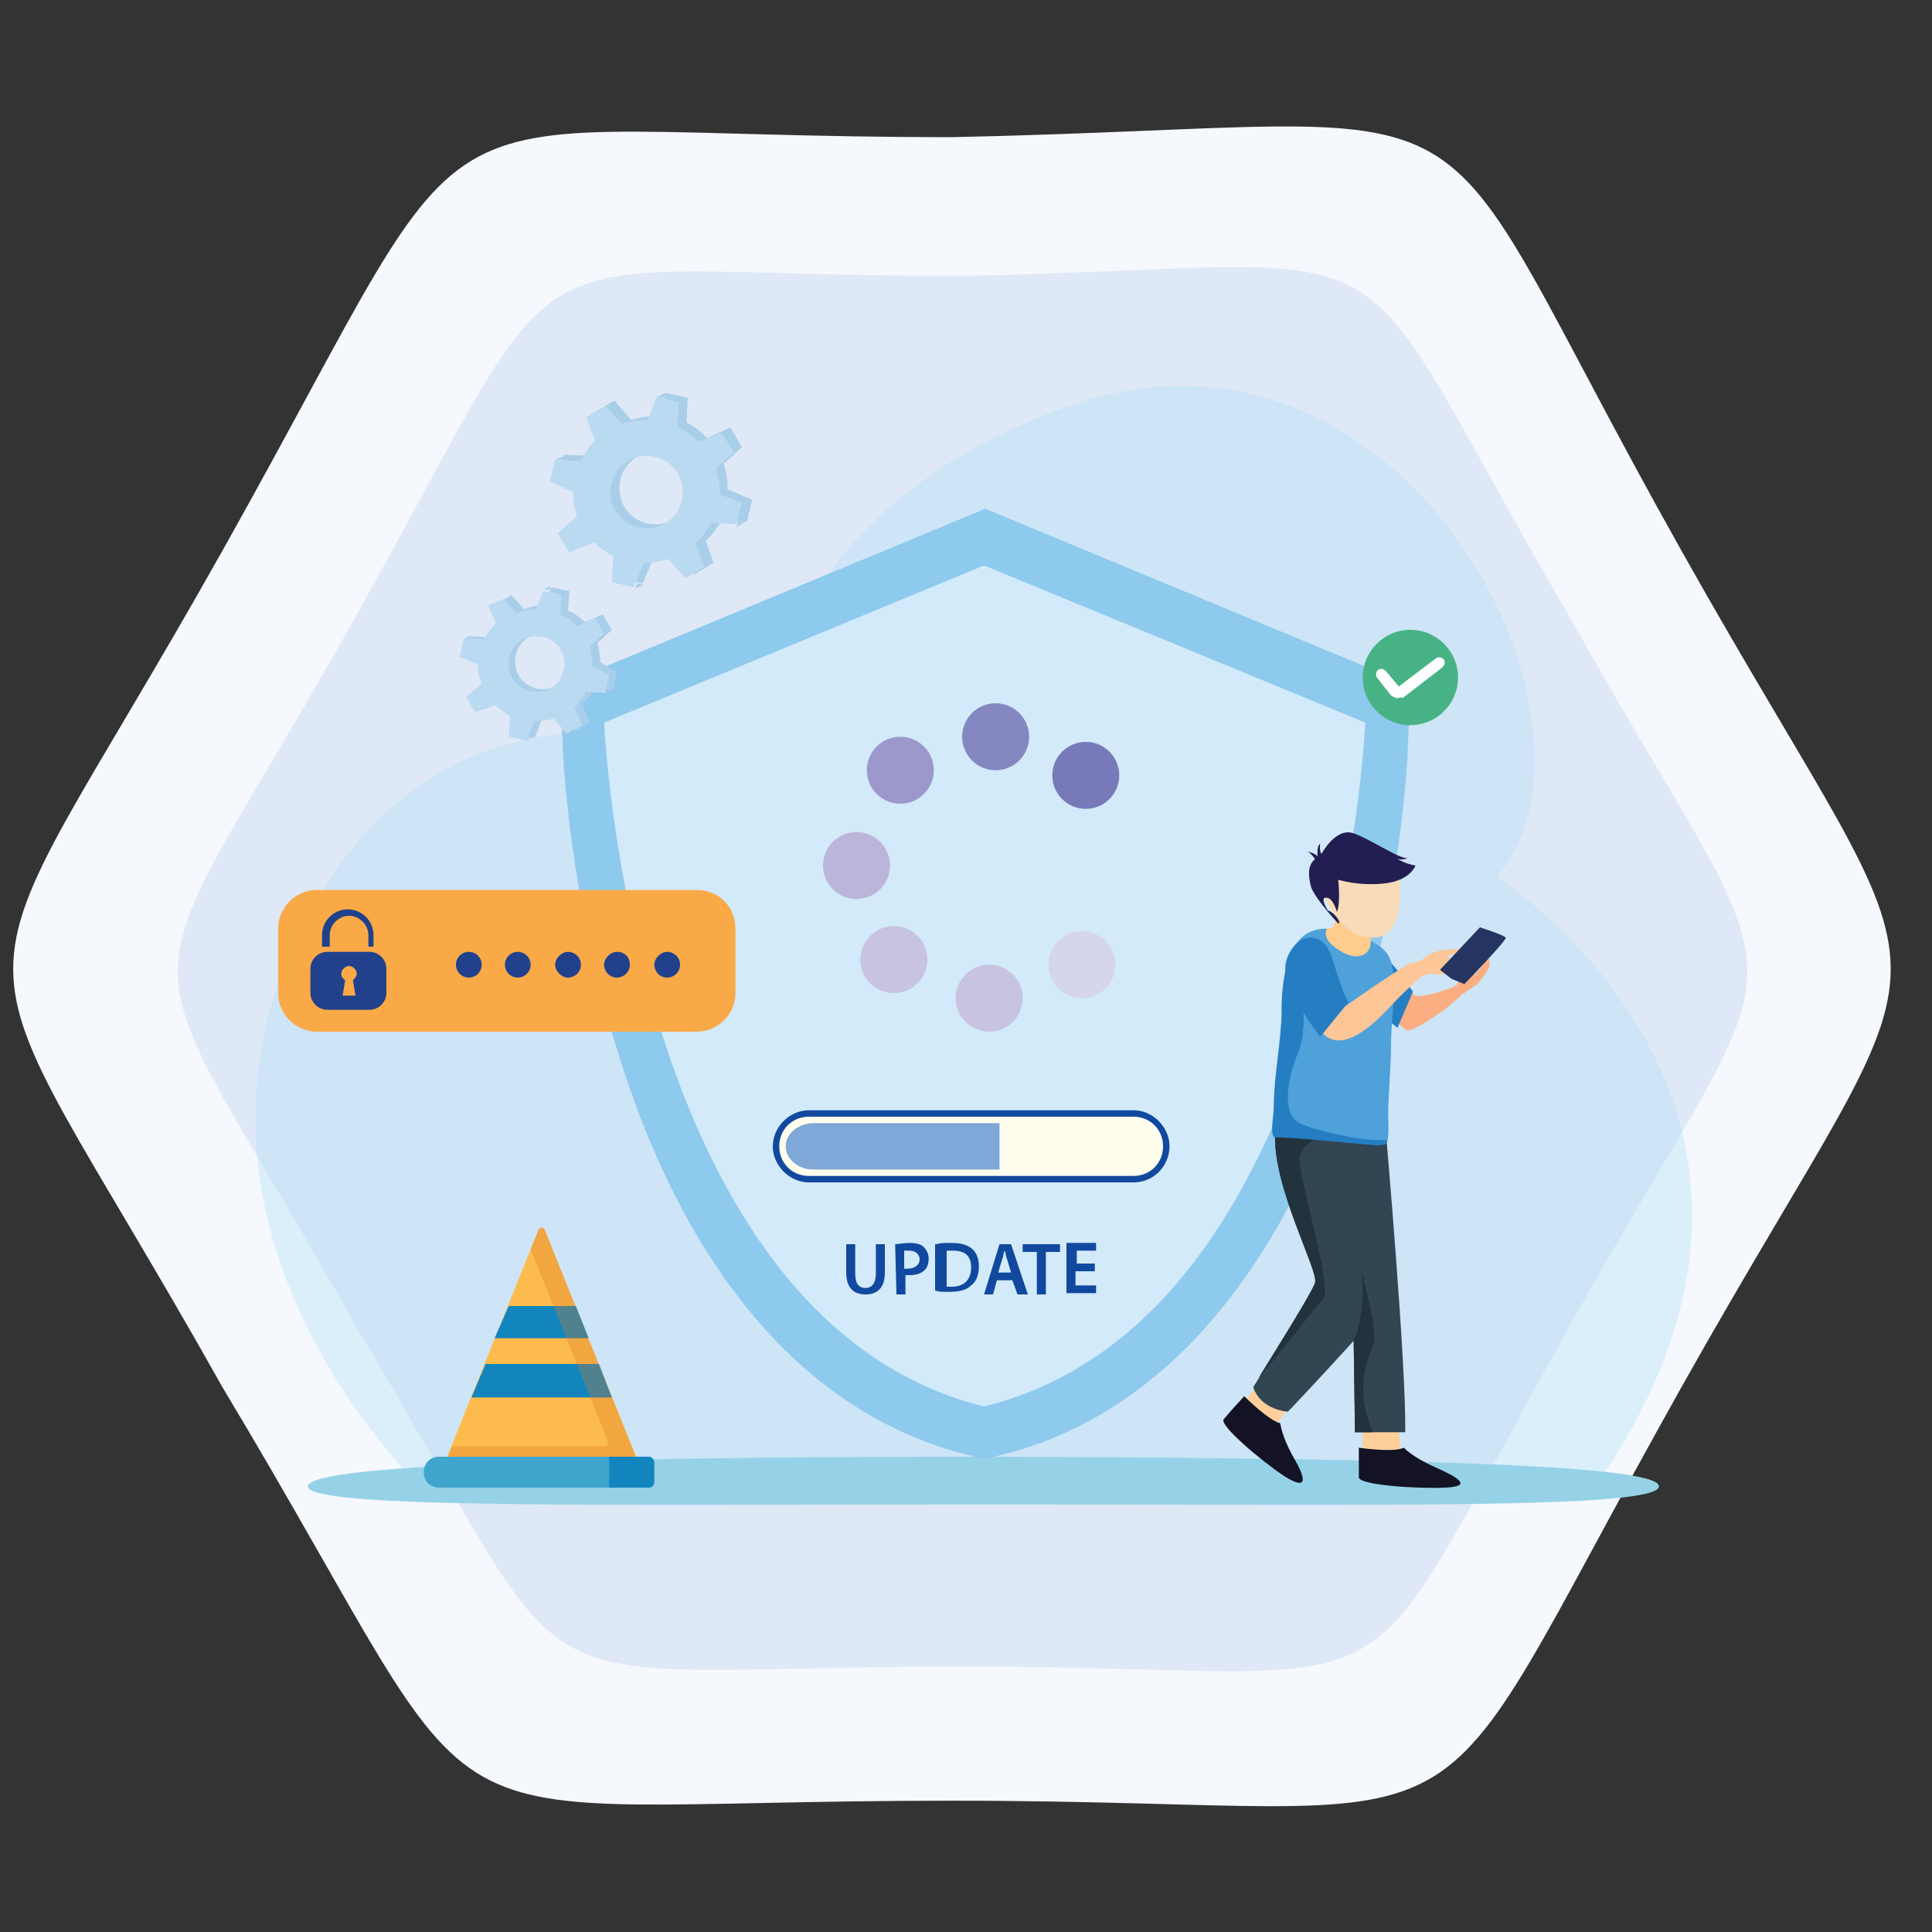 <?xml version="1.0" encoding="utf-8"?>
<!-- Generator: Adobe Illustrator 27.8.1, SVG Export Plug-In . SVG Version: 6.00 Build 0)  -->
<svg version="1.1" id="Layer_1" xmlns="http://www.w3.org/2000/svg" xmlns:xlink="http://www.w3.org/1999/xlink" x="0px" y="0px"
	 viewBox="0 0 150 150" style="enable-background:new 0 0 150 150;" xml:space="preserve">
<rect x="0" y="0" width="150" height="150" fill="#333333" stroke="none"/>
<style type="text/css">
	.st0{fill:none;}
	.st1{fill-rule:evenodd;clip-rule:evenodd;fill:#F5F8FD;}
	.st2{fill-rule:evenodd;clip-rule:evenodd;fill:#DFE8F6;}
	.st3{opacity:0.38;fill:#B0E1F9;enable-background:new    ;}
	.st4{fill:#95D2E8;}
	.st5{fill:#A9CEE9;}
	.st6{fill:#BADAF2;}
	.st7{fill:#8EC9EE;}
	.st8{fill:#D2EAF9;}
	.st9{fill:#34253F;}
	.st10{fill:#11499F;}
	.st11{fill:#FEFDEE;}
	.st12{fill:#7FA7D8;}
	.st13{fill:#7779B9;}
	.st14{fill:#9C98CB;}
	.st15{fill:#C7C3E1;}
	.st16{fill:#D5D5EB;}
	.st17{fill:#8587C1;}
	.st18{fill:#BCB5DA;}
	.st19{fill:#47B384;}
	.st20{fill:#FFFFFF;}
	.st21{fill:#FECF9A;}
	.st22{fill:#131325;}
	.st23{fill:#324553;}
	.st24{fill:#22333D;}
	.st25{fill:#FAAE81;}
	.st26{fill:#257EC2;}
	.st27{fill:#4EA1D9;}
	.st28{fill:#FECC8D;}
	.st29{fill:#F8DBB8;}
	.st30{fill:#221E52;}
	.st31{fill:#FCC697;}
	.st32{fill:#243561;}
	.st33{fill:#FCBB4C;}
	.st34{fill:#1285BE;}
	.st35{opacity:0.31;fill:#DB7928;enable-background:new    ;}
	.st36{fill:#40A5CC;}
	.st37{fill:#FAA947;}
	.st38{fill:#21418D;}
</style>
<g id="Artboard1" transform="matrix(0.974,0,0,0.978,-50.081,-0.314)">
	<rect x="51.4" y="9" class="st0" width="154" height="136.1"/>
	<g transform="matrix(1.027,0,0,1.022,-41.597,0.321)">
		<g transform="matrix(9.432,0,0,9.432,-4011.09,-3542.38)">
			<path class="st1" d="M448.7,380.1c2.3,4.1,2.3,2.8,0,6.9s-1.3,3.4-6,3.4s-3.6,0.6-6-3.4c-2.3-4.1-2.3-2.8,0-6.9s1.3-3.4,6-3.4
				C447.5,376.6,446.4,376,448.7,380.1z"/>
		</g>
		<g transform="matrix(7.884,0,0,7.884,-3080.56,-2730.86)">
			<path class="st2" d="M417.7,352.5c2.3,4.1,2.3,2.8,0,6.9s-1.3,3.4-6,3.4s-3.6,0.6-6-3.4c-2.3-4.1-2.3-2.8,0-6.9s1.3-3.4,6-3.4
				C416.4,349,415.3,348.4,417.7,352.5z"/>
		</g>
	</g>
</g>
<g>
	<path class="st3" d="M32.7,115.5c0,0-21.3-20.1-9.1-43.8s36.5-12,36.5-12s-2.9-18.4,22.1-27.9c26.7-10.1,44.2,24.5,34,36.3
		c0,0,28.3,17.8,7.6,47.4H32.7z"/>
	<path class="st4" d="M128.8,115.4c0,1.8-22.7,1.4-51.7,1.4s-53.2,0.4-53.2-1.4s24.3-2.3,53.2-2.3
		C106.1,113.2,128.8,113.6,128.8,115.4z"/>
	<g>
		<g>
			<path class="st5" d="M56.5,38c0-0.7-0.1-1.3-0.3-2l1.4-1.3l-0.9-1.5L54.9,34c-0.5-0.5-1-0.9-1.6-1.2l0.1-1.9l-1.7-0.4L51,32.3
				c-0.7,0-1.3,0.1-2,0.3l-1.3-1.5L46.2,32l0.7,1.8c-0.5,0.5-0.8,1-1.1,1.6l-2-0.1L43.4,37l1.8,0.8c0,0.6,0.1,1.3,0.3,1.9L44,41.1
				l0.9,1.5l1.9-0.8c0.5,0.5,1,0.8,1.5,1.1l-0.1,2l1.7,0.4l0.8-1.9c0.6,0,1.3-0.1,1.9-0.3l1.3,1.5l1.5-0.9L54.8,42
				c0.5-0.5,0.9-1,1.2-1.6l2,0.1l0.4-1.7L56.5,38z M52.4,40.3c-1.3,0.8-3.1,0.4-3.9-0.9c-0.8-1.3-0.4-3.1,0.9-3.9
				c1.3-0.8,3.1-0.4,3.9,0.9C54.1,37.7,53.7,39.5,52.4,40.3z"/>
			<path class="st6" d="M55.9,38.4c0-0.7-0.1-1.3-0.3-2l1.4-1.3l-1-1.5l-1.8,0.7c-0.5-0.5-1-0.9-1.6-1.2l0.1-1.9L51,30.8l-0.7,1.8
				c-0.7,0-1.3,0.1-2,0.3L47,31.5l-1.5,0.9l0.7,1.8c-0.5,0.5-0.8,1-1.1,1.6l-2-0.1l-0.4,1.7l1.8,0.8c0,0.6,0.1,1.3,0.3,1.9l-1.5,1.3
				l0.9,1.5l1.9-0.8c0.5,0.5,1,0.8,1.5,1.1l-0.1,2l1.7,0.4l0.8-1.9c0.6,0,1.3-0.1,1.9-0.3l1.3,1.5l1.5-0.9L54,42.2
				c0.5-0.5,0.9-1,1.2-1.6l2,0.1l0.4-1.7L55.9,38.4z M51.7,40.6c-1.3,0.8-3.1,0.4-3.9-0.9c-0.8-1.3-0.4-3.1,0.9-3.9
				c1.3-0.8,3.1-0.4,3.9,0.9C53.4,38.1,53,39.8,51.7,40.6z"/>
			<polygon class="st5" points="43.1,35.7 43.7,35.7 43.8,35.4 			"/>
			<polygon class="st5" points="51,30.8 51.7,30.5 51.5,30.9 			"/>
			<path class="st5" d="M47,31.5l0.7-0.4L47,31.5z"/>
		</g>
		<polygon class="st5" points="49.3,45.7 50,45.4 49.5,45.3 		"/>
		<polygon class="st5" points="57.2,40.9 57.9,40.5 57.3,40.5 		"/>
		<polygon class="st5" points="53.3,45.1 54,44.7 54,44.7 		"/>
	</g>
	<g>
		<g>
			<path class="st7" d="M75.3,113C63,110,53.5,99.3,48.1,82.1c-3.9-12.2-4.4-23.6-4.4-24l-0.2-4.9l33-13.7l33,13.7l-0.2,4.9
				c0,0.5-0.5,11.8-4.4,24c-5.6,17.2-15,27.9-27.3,30.9l-1.2,0.3L75.3,113z"/>
			<path class="st8" d="M106,56.1L76.4,43.9l0,0l0,0l0,0l0,0L46.9,56.1c0,0,2,46.3,29.5,53.1l0,0l0,0l0,0l0,0
				C104,102.4,106,56.1,106,56.1z"/>
		</g>
		<g>
			<g>
				<g>
					<path class="st9" d="M60.5,89L60.5,89c0,1.3,1,2.3,2.3,2.3H88c1.3,0,2.3-1,2.3-2.3l0,0c0-1.3-1-2.3-2.3-2.3H62.8
						C61.5,86.7,60.5,87.7,60.5,89z"/>
				</g>
				<g>
					<path class="st10" d="M88,91.8H62.8c-1.5,0-2.8-1.3-2.8-2.8l0,0c0-1.5,1.3-2.8,2.8-2.8H88c1.5,0,2.8,1.3,2.8,2.8
						S89.6,91.8,88,91.8z M62.8,87.2c-1,0-1.8,0.8-1.8,1.8s0.8,1.8,1.8,1.8H88c1,0,1.8-0.8,1.8-1.8S89,87.2,88,87.2H62.8z"/>
				</g>
			</g>
			<path class="st11" d="M88,86.7H62.8c-1.3,0-2.3,1-2.3,2.3l0,0c0,1.3,1,2.3,2.3,2.3H88c1.3,0,2.3-1,2.3-2.3S89.3,86.7,88,86.7z"/>
			<path class="st12" d="M77.6,87.2H63.2C62,87.2,61,88,61,89l0,0c0,1,1,1.8,2.1,1.8h14.5V87.2z"/>
		</g>
		<g>
			<circle class="st13" cx="84.3" cy="60.2" r="2.6"/>
			<circle class="st14" cx="69.9" cy="59.8" r="2.6"/>
			<circle class="st15" cx="76.8" cy="77.5" r="2.6"/>
			<circle class="st16" cx="84" cy="74.9" r="2.6"/>
			<circle class="st15" cx="69.4" cy="74.5" r="2.6"/>
			<circle class="st17" cx="77.3" cy="57.2" r="2.6"/>
			<circle class="st18" cx="66.5" cy="67.2" r="2.6"/>
		</g>
		<g>
			<g>
				<path class="st10" d="M66.4,96.6v2.3c0,0.8,0.3,1.1,0.8,1.1s0.8-0.4,0.8-1.1v-2.3h0.7v2.2c0,1.2-0.6,1.7-1.5,1.7
					s-1.5-0.5-1.5-1.7v-2.2H66.4z"/>
				<path class="st10" d="M69.5,96.6c0.3,0,0.6-0.1,1.1-0.1s0.9,0.1,1.1,0.3c0.2,0.2,0.4,0.5,0.4,0.9s-0.1,0.7-0.3,0.9
					c-0.3,0.3-0.7,0.4-1.2,0.4c-0.1,0-0.3,0-0.3,0v1.5h-0.7L69.5,96.6L69.5,96.6z M70.2,98.5c0.1,0,0.2,0,0.3,0
					c0.5,0,0.9-0.3,0.9-0.7c0-0.4-0.3-0.7-0.8-0.7c-0.2,0-0.3,0-0.4,0V98.5z"/>
				<path class="st10" d="M72.7,96.6c0.3-0.1,0.7-0.1,1.1-0.1c0.7,0,1.2,0.1,1.6,0.4s0.6,0.8,0.6,1.4c0,0.7-0.2,1.2-0.6,1.5
					c-0.4,0.4-1,0.5-1.8,0.5c-0.4,0-0.7,0-1-0.1v-3.6H72.7z M73.5,99.9c0.1,0,0.2,0,0.4,0c0.9,0,1.5-0.5,1.5-1.5
					c0-0.9-0.5-1.3-1.4-1.3c-0.2,0-0.4,0-0.5,0V99.9z"/>
				<path class="st10" d="M77.4,99.4l-0.3,1.1h-0.7l1.2-3.9h0.9l1.3,3.9H79l-0.4-1.1H77.4z M78.5,98.8l-0.3-1
					c-0.1-0.2-0.1-0.5-0.2-0.7l0,0c-0.1,0.2-0.1,0.5-0.2,0.7l-0.3,1H78.5z"/>
				<path class="st10" d="M80.5,97.2h-1.1v-0.6h2.9v0.6h-1.1v3.3h-0.7C80.5,100.5,80.5,97.2,80.5,97.2z"/>
				<path class="st10" d="M85,98.7h-1.5v1.1h1.6v0.6h-2.3v-3.9h2.3v0.6h-1.5v1H85V98.7z"/>
			</g>
		</g>
	</g>
	<g>
		<circle class="st19" cx="109.5" cy="52.6" r="3.7"/>
		<g>
			<path class="st20" d="M108.5,54.2c-0.2,0-0.3-0.1-0.5-0.2l-1.1-1.4c-0.1-0.2-0.1-0.4,0.1-0.6c0.2-0.1,0.4-0.1,0.6,0.1l1,1.2
				l2.9-2.2c0.2-0.1,0.4-0.1,0.6,0.1c0.1,0.2,0.1,0.4-0.1,0.6l-3.1,2.4C108.7,54.1,108.6,54.2,108.5,54.2z"/>
		</g>
	</g>
	<g>
		<polygon class="st21" points="108.6,110.9 108.8,113.1 105.8,112.9 105.8,110.9 		"/>
		<g>
			<polygon class="st21" points="100.1,109.2 98.8,111 96.5,109 97.7,107.4 			"/>
			<path class="st22" d="M96.6,108.4c0,0,1.9,1.9,2.8,2.1c0,0,0.1,1,1,2.6c1,1.7,1.2,2.7-0.7,1.5c-1.8-1.2-5-3.9-4.7-4.4
				C95.4,109.7,96.6,108.4,96.6,108.4z"/>
		</g>
		<path class="st23" d="M107.6,87.9c0,0,1.6,18.3,1.5,23.3h-3.9l-0.1-7.1c0,0-2.9,3.2-5.1,5.5c0,0-2.1-0.1-2.7-1.9
			c0,0,4.5-7.2,4.8-8.1c0.3-1-3.3-7.4-3.1-11.6L107.6,87.9L107.6,87.9z"/>
		<path class="st24" d="M97.7,107c1.5-1.7,4.4-5.5,5-6.1c0.8-0.8-1.6-8.5-1.8-10.7c-0.1-2.2,3.5-2.2,3.7-2.2H99
			c-0.2,4.2,3.4,10.7,3.1,11.6C101.9,100.3,98.8,105.2,97.7,107z"/>
		<path class="st22" d="M105.5,112.4c0,0,2.7,0.4,3.5,0c0,0,0.6,0.7,2.4,1.5s3,1.5,0.8,1.6s-6.7-0.2-6.7-0.8
			C105.5,114.1,105.5,112.4,105.5,112.4z"/>
		<path class="st25" d="M115.4,74.3c-0.3,0.1-0.3,0.6-0.3,0.6s-0.2,0.4-0.4,0.5c-0.1,0.1-0.2,0.5-0.2,0.5s0-0.3,0.1-0.5
			s0.3-0.4,0.2-0.5c-0.1-0.1-0.1-0.1-0.3,0c-0.2,0.1-0.3,0.7-0.8,0.8c-0.4,0.1-0.6,0.8-0.6,0.8l0,0c-0.1,0-0.3,0.1-0.4,0.2l0,0l0,0
			h-0.1c-0.4,0.2-2.3,0.8-2.7,0.6c-0.5-0.2-2.3-2.9-2.5-3.2c-0.1-0.2-0.4-0.8-1.1-0.9c-0.4,0-0.8,0.2-0.8,0.6c0,0.3,0,0.6,0,0.8
			c0.3,1.7,3.3,5.4,3.8,5.4c0.6,0,2.7-1.5,2.7-1.5s0.9-0.7,1.3-1.1l0,0c0,0,0.1-0.1,0.2-0.2l0,0l0,0c0.1-0.1,0.2-0.1,0.2-0.1
			c0.1-0.1,0.7-0.5,0.9-0.6c0.1-0.1,0.8-0.9,0.9-1.2C115.8,74.9,115.6,74.2,115.4,74.3z"/>
		<path class="st26" d="M109.7,77c0,0-1.6-2.4-2.4-2.9c-0.8-0.4-2.4,0.2-1.5,2.3s2.7,3.4,2.7,3.4L109.7,77z"/>
		<path class="st27" d="M106.9,88.9c0.3,0,0.5,0,0.7-0.1c0.2-0.3,0.2-0.7,0.2-1.6c-0.1-1.4,0.2-4.1,0.2-6.2c0-2,0.6-5.4-0.2-6.8
			c-0.8-1.4-3.8-2-3.8-2c-0.2,0-2.4-0.6-3.4,1.2c-1,1.8-0.7,3.1-0.6,5.2c0.2,2-0.5,5.4-0.8,7.1c-0.2,1-0.2,1.9,0.1,2.5
			C101.3,88.3,106,88.8,106.9,88.9z"/>
		<g>
			<path class="st28" d="M103.7,71.4c0,0-0.1,0.8-0.7,0.7c0.1,0-0.6,0.7,1,1.7s2.6,0.2,2.4-1C106.3,72.8,104.3,71.4,103.7,71.4z"/>
			<path class="st29" d="M108.7,68.3c0,0,0,1.6-0.1,2.3c-0.1,0.7-0.5,2.2-2,2.2s-2.2-0.9-2.6-1.3c0,0-1.5-1.8-1.2-2.3
				s0.8-1.9,2.3-1.6C106.4,67.9,108.7,68.3,108.7,68.3z"/>
			<path class="st30" d="M103.9,71.7c0,0-1.7-1.8-2.1-2.8c-0.3-1.1-0.2-1.8,0.3-2.2c0,0-0.4-0.6-0.7-0.6c0,0,0.7,0.1,0.9,0.4
				c0,0-0.1-0.8,0.2-1c0,0-0.1,0.5,0.1,0.8c0,0,1.1-2.1,2.5-1.6s3.7,2.1,4.2,1.9c0,0-0.3,0.2-0.8,0.1c0,0,0.7,0.4,1.4,0.5
				c0,0-0.4,1.2-2.5,1.4c-2,0.2-3.5-0.3-3.5-0.3s0.2,1.8-0.1,2.5c0,0-0.3-1.1-0.8-1.1c-0.5-0.1-0.1,0.7,0.1,1
				C103.6,70.8,104.2,71.7,103.9,71.7z"/>
		</g>
		<g>
			<path class="st31" d="M113.9,73.7c-1.2-0.1-2.7,0.1-3.2,0.6c-0.3,0.3-0.8,0.4-1.1,0.5c0,0,0,0-0.1,0c0,0,0,0-0.1,0
				c-3,1.9-4.9,3.3-4.9,3.3l-0.2-0.3l-1.7,2.3c1.3,1.6,3.4,0.1,5.1-1.7c1.2-1.3,2.2-2.2,2.8-2.7c0.3,0,0.5-0.1,0.6-0.1
				c0.3,0,0.7,0.2,1.3-0.1c0.6-0.3,0-1.3,0-1.3s0.7-0.2,1.2-0.3C114.3,73.8,113.9,73.7,113.9,73.7z"/>
			<path class="st26" d="M100.6,73.3c0.6-0.7,1.9-0.7,2.4,0.2c0.1,0.1,0.1,0.2,0.2,0.3c0.4,0.9,0.9,3.1,1.5,4l-2.2,2.7
				c0,0-1-1.3-1.8-2.7C100,76.5,99.1,75,100.6,73.3z"/>
		</g>
		<path class="st32" d="M112.7,76l1,0.4c0,0,3.3-3.4,3.2-3.6c-0.1-0.2-2-0.8-2-0.8l-3.1,3.3L112.7,76z"/>
		<path class="st26" d="M106.9,88.9c0.3,0,0.6,0,0.7-0.1s0.1-0.2,0.1-0.3c-1.6,0.2-5.6-0.7-6.8-1.3c-1.4-0.7-1-3.4-0.1-5.5
			c0.8-2.1,0.2-4.8,0.2-4.8c-0.3-0.2-0.7-0.8-1.2-1.6c-0.2,1.1-0.3,1.9-0.3,3.3c0,1.9-0.6,5.1-0.6,7.1c0,1.1-0.3,2,0,2.6
			C100.8,88.3,105.9,88.9,106.9,88.9z"/>
		<path class="st24" d="M106.7,104.1c0.1-1.6-1-5.4-1-5.4c0.4,3.3-0.6,5.4-0.6,5.4l0.1,7.1h1.4C104.8,107.2,106.8,104.4,106.7,104.1
			z"/>
	</g>
	<g>
		<path class="st33" d="M41.8,95.5l-7,17.4c-0.1,0.2,0.1,0.4,0.3,0.4H49c0.2,0,0.4-0.2,0.3-0.4l-7-17.4
			C42.3,95.3,41.9,95.3,41.8,95.5z"/>
		<polygon class="st34" points="38.4,103.9 45.7,103.9 44.7,101.4 39.5,101.4 		"/>
		<polygon class="st34" points="36.6,108.5 47.5,108.5 46.5,105.9 37.7,105.9 		"/>
		<path class="st35" d="M49.3,112.9l-7-17.4c-0.1-0.3-0.4-0.3-0.5,0L41.2,97l6,14.9c0.1,0.2-0.1,0.4-0.3,0.4H35.1l-0.2,0.6
			c-0.1,0.2,0.1,0.4,0.3,0.4h13.9C49.3,113.4,49.4,113.1,49.3,112.9z"/>
		<path class="st36" d="M49.6,115.5H34.1c-0.7,0-1.2-0.5-1.2-1.2l0,0c0-0.7,0.5-1.2,1.2-1.2h15.5c0.7,0,1.2,0.5,1.2,1.2l0,0
			C50.8,115,50.3,115.5,49.6,115.5z"/>
		<path class="st34" d="M50.4,113.1h-3.1v2.4h3.1c0.2,0,0.4-0.2,0.4-0.4v-1.5C50.8,113.3,50.6,113.1,50.4,113.1z"/>
	</g>
	<g>
		<g>
			<path class="st5" d="M46.6,51.4c0-0.5-0.1-1-0.2-1.5l1.1-1l-0.7-1.2l-1.4,0.6c-0.4-0.4-0.8-0.7-1.3-0.9l0.1-1.5l-1.4-0.3L42.2,47
				c-0.5,0-1,0.1-1.5,0.3l-1-1.1l-1.2,0.7l0.6,1.4c-0.4,0.4-0.7,0.8-0.9,1.2l-1.6-0.1l-0.3,1.4l1.4,0.6c0,0.5,0.1,1,0.3,1.5l-1.2,1
				l0.7,1.2l1.5-0.6c0.4,0.4,0.8,0.6,1.2,0.9L40.1,57l1.4,0.3l0.6-1.5c0.5,0,1-0.1,1.5-0.2l1,1.2l1.2-0.7l-0.6-1.4
				c0.4-0.4,0.7-0.8,0.9-1.2l1.5,0.1l0.3-1.4L46.6,51.4z M43.3,53.2c-1,0.6-2.4,0.3-3-0.7s-0.3-2.4,0.7-3s2.4-0.3,3,0.7
				C44.7,51.2,44.3,52.5,43.3,53.2z"/>
			<path class="st6" d="M46,51.7c0-0.5-0.1-1-0.2-1.5l1.1-1L46.2,48l-1.4,0.6c-0.4-0.4-0.8-0.7-1.3-0.9l0.1-1.5l-1.4-0.3l-0.6,1.4
				c-0.5,0-1,0.1-1.5,0.3l-1-1.1L37.9,47l0.6,1.4c-0.4,0.4-0.7,0.8-0.9,1.2l-1.6,0L35.7,51l1.4,0.6c0,0.5,0.1,1,0.3,1.5l-1.2,1
				l0.7,1.2l1.5-0.6c0.4,0.4,0.8,0.6,1.2,0.9l-0.1,1.6l1.4,0.3l0.6-1.5c0.5,0,1-0.1,1.5-0.2l1,1.2l1.2-0.7l-0.6-1.4
				c0.4-0.4,0.7-0.8,0.9-1.2l1.5,0.1l0.3-1.4L46,51.7z M42.8,53.4c-1,0.6-2.4,0.3-3-0.7s-0.3-2.4,0.7-3s2.4-0.3,3,0.7
				S43.8,52.8,42.8,53.4z"/>
			<polygon class="st5" points="36,49.6 36.5,49.6 36.6,49.3 			"/>
			<polygon class="st5" points="42.2,45.7 42.8,45.5 42.6,45.8 			"/>
			<path class="st5" d="M39.1,46.3l0.5-0.3L39.1,46.3z"/>
		</g>
		<polygon class="st5" points="40.9,57.4 41.5,57.2 41.1,57.1 		"/>
		<polygon class="st5" points="47.1,53.6 47.6,53.3 47.2,53.3 		"/>
		<polygon class="st5" points="44.1,56.9 44.6,56.7 44.6,56.6 		"/>
	</g>
	<g>
		<path class="st37" d="M54.1,69.1H24.6c-1.7,0-3,1.4-3,3v5c0,1.7,1.4,3,3,3h29.5c1.7,0,3-1.4,3-3v-5C57.1,70.4,55.8,69.1,54.1,69.1
			z"/>
		<g>
			<path class="st38" d="M28.7,78.4h-3.3c-0.7,0-1.3-0.6-1.3-1.3v-1.9c0-0.7,0.6-1.3,1.3-1.3h3.3c0.7,0,1.3,0.6,1.3,1.3v1.9
				C30,77.8,29.4,78.4,28.7,78.4z"/>
			<path class="st38" d="M29.1,73.5h-0.5v-0.9c0-0.8-0.7-1.5-1.5-1.5s-1.5,0.7-1.5,1.5v0.9H25v-0.9c0-1.1,0.9-2,2-2s2,0.9,2,2v0.9
				H29.1z"/>
			<path class="st37" d="M27.7,75.6c0-0.3-0.3-0.6-0.6-0.6c-0.3,0-0.6,0.3-0.6,0.6c0,0.2,0.1,0.4,0.3,0.5l-0.2,1.2h1l-0.2-1.2
				C27.5,76,27.7,75.8,27.7,75.6z"/>
		</g>
		<g>
			<circle class="st38" cx="36.4" cy="74.9" r="1"/>
			<circle class="st38" cx="40.2" cy="74.9" r="1"/>
			<path class="st38" d="M45.1,74.9c0,0.6-0.5,1-1,1s-1-0.5-1-1s0.5-1,1-1S45.1,74.3,45.1,74.9z"/>
			<path class="st38" d="M48.9,74.9c0,0.6-0.5,1-1,1c-0.6,0-1-0.5-1-1s0.5-1,1-1C48.5,73.9,48.9,74.3,48.9,74.9z"/>
			<path class="st38" d="M52.8,74.9c0,0.6-0.5,1-1,1c-0.6,0-1-0.5-1-1s0.5-1,1-1S52.8,74.3,52.8,74.9z"/>
		</g>
	</g>
</g>
</svg>
